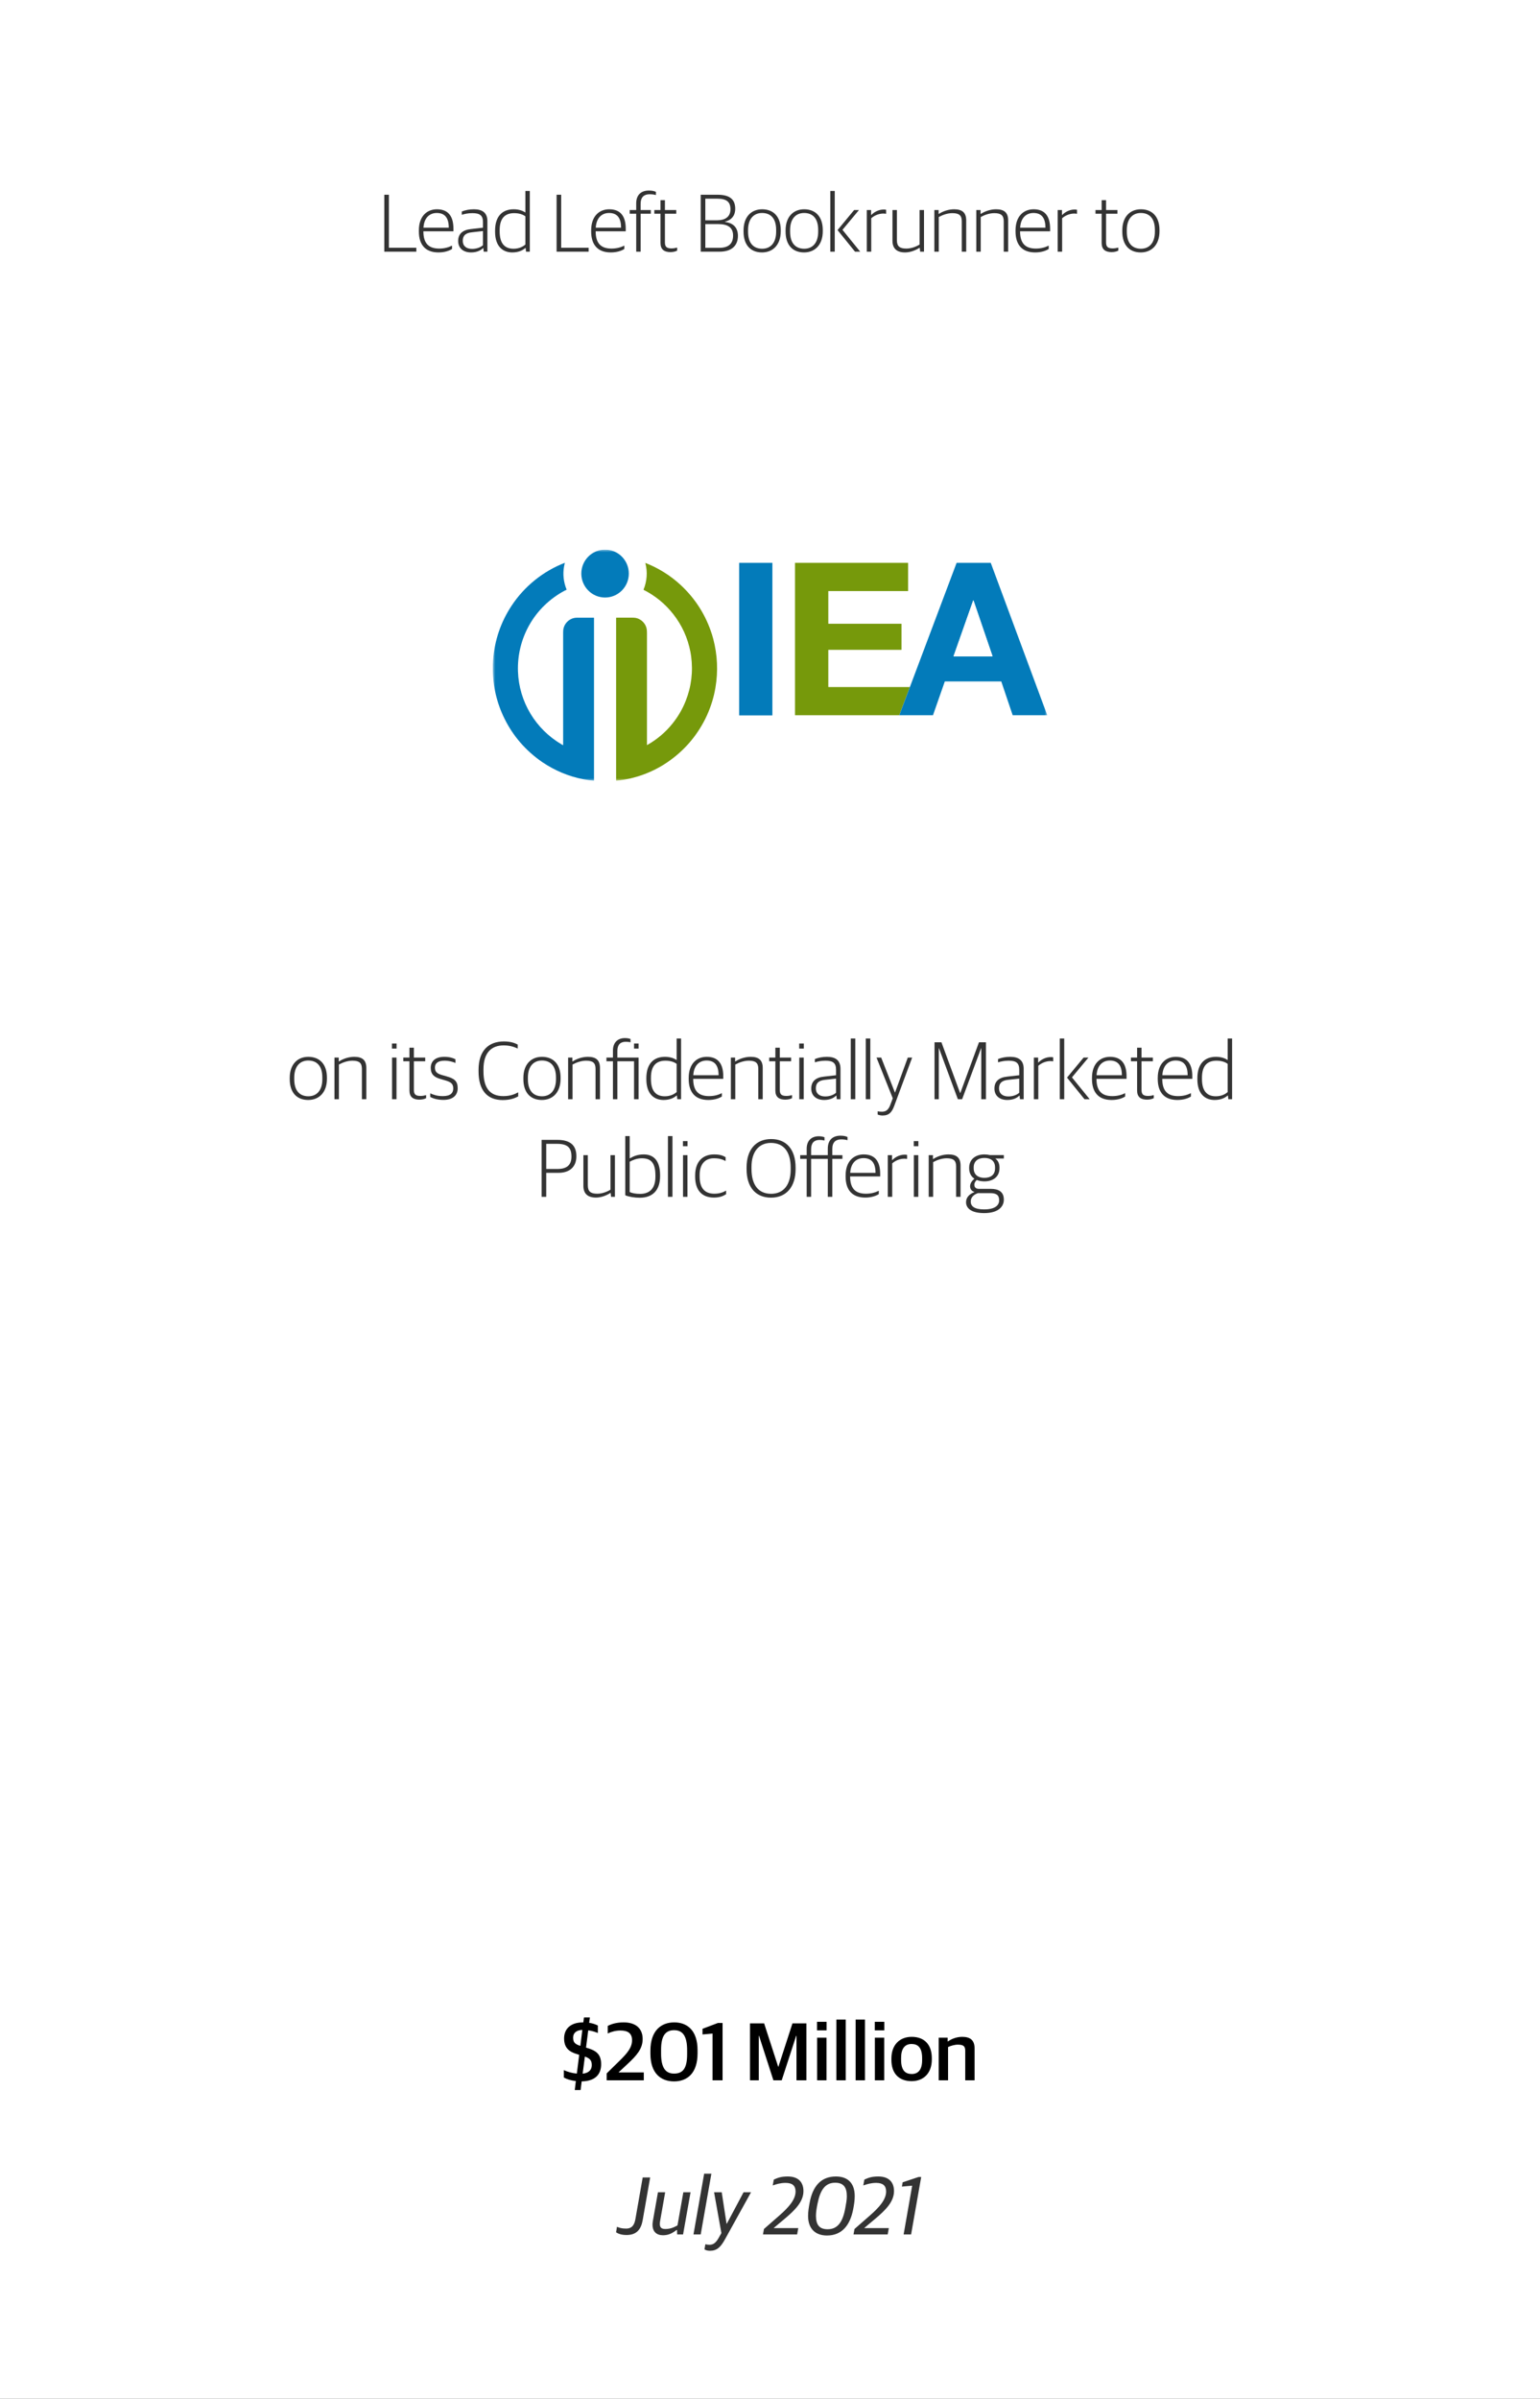 <svg width="300" height="467" viewBox="0 0 300 467" fill="none" xmlns="http://www.w3.org/2000/svg">
<rect x="0" y="0" width="300" height="467" fill="#333333" stroke="none"/>
<g clip-path="url(#clip0_1823_618)">
<rect width="300" height="467" fill="white"/>
<path d="M74.864 49V37.912H75.76V48.232H81.104V49H74.864ZM85.421 49.144C82.877 49.144 81.597 47.656 81.597 45.048V44.856C81.597 42.04 83.213 40.744 85.117 40.744C87.325 40.744 88.333 42.104 88.333 44.536V45.032H82.477C82.477 47.368 83.501 48.392 85.549 48.392C86.637 48.392 87.405 48.136 88.061 47.816V48.472C87.565 48.792 86.669 49.144 85.421 49.144ZM85.085 41.464C83.805 41.464 82.621 42.264 82.493 44.328H87.421C87.421 42.424 86.669 41.464 85.085 41.464ZM91.765 49.144C90.277 49.144 89.253 48.344 89.253 46.92C89.253 45.528 90.117 44.776 91.701 44.6L94.085 44.328V43.272C94.085 41.912 93.461 41.496 92.005 41.496C91.205 41.496 90.533 41.64 89.957 41.816V41.176C90.661 40.904 91.413 40.744 92.325 40.744C94.005 40.744 94.949 41.448 94.949 43.08V49H94.229L94.149 48.296H94.101C93.701 48.712 92.949 49.144 91.765 49.144ZM91.973 48.456C92.901 48.456 93.669 48.12 94.085 47.736V44.984L91.925 45.224C90.709 45.352 90.149 45.848 90.149 46.888C90.149 47.896 90.853 48.456 91.973 48.456ZM99.786 49.144C98.074 49.144 96.442 48.104 96.442 45.096V44.92C96.442 41.992 97.962 40.744 100.058 40.744C101.13 40.744 101.85 41.048 102.346 41.368V37.176H103.21V49H102.474L102.394 48.28H102.346C101.77 48.776 100.97 49.144 99.786 49.144ZM100.042 48.424C101.098 48.424 101.834 48.04 102.346 47.608V42.12C101.882 41.752 101.098 41.496 100.17 41.496C98.458 41.496 97.338 42.392 97.338 44.808V45.064C97.338 47.544 98.442 48.424 100.042 48.424ZM108.427 49V37.912H109.323V48.232H114.667V49H108.427ZM118.984 49.144C116.44 49.144 115.16 47.656 115.16 45.048V44.856C115.16 42.04 116.776 40.744 118.68 40.744C120.888 40.744 121.896 42.104 121.896 44.536V45.032H116.04C116.04 47.368 117.064 48.392 119.112 48.392C120.2 48.392 120.968 48.136 121.624 47.816V48.472C121.128 48.792 120.232 49.144 118.984 49.144ZM118.648 41.464C117.368 41.464 116.184 42.264 116.056 44.328H120.984C120.984 42.424 120.232 41.464 118.648 41.464ZM123.935 49V41.608H122.671V40.888H123.935V39.624C123.935 37.864 124.959 37.096 126.415 37.096C127.039 37.096 127.471 37.208 127.775 37.352V37.976C127.503 37.896 127.103 37.816 126.559 37.816C125.487 37.816 124.799 38.344 124.799 39.688V40.888H126.783V41.608H124.799V49H123.935ZM130.604 49.08C129.372 49.08 128.668 48.552 128.668 47.304V41.608H127.468V40.888H128.668V38.968H129.532V40.888H131.74V41.608H129.532V47.176C129.532 48.008 129.82 48.36 130.828 48.36C131.18 48.36 131.58 48.296 131.916 48.2V48.792C131.628 48.936 131.228 49.08 130.604 49.08ZM136.505 49V37.912H139.769C142.217 37.912 143.225 38.856 143.225 40.648C143.225 41.992 142.489 42.84 141.241 43.16V43.208C142.569 43.368 143.753 44.088 143.753 45.912C143.753 47.816 142.537 49 140.153 49H136.505ZM137.401 48.248H140.105C141.881 48.248 142.809 47.48 142.809 45.864C142.809 44.232 141.721 43.624 139.881 43.624H137.401V48.248ZM137.401 42.888H139.689C141.177 42.888 142.297 42.28 142.297 40.744C142.297 39.24 141.481 38.68 139.705 38.68H137.401V42.888ZM148.447 49.144C146.255 49.144 144.847 47.736 144.847 45.08V44.856C144.847 42.2 146.367 40.744 148.463 40.744C150.655 40.744 152.095 42.152 152.095 44.808V45.016C152.095 47.672 150.559 49.144 148.447 49.144ZM148.479 48.424C150.095 48.424 151.199 47.304 151.199 45.096V44.776C151.199 42.376 150.015 41.464 148.447 41.464C146.831 41.464 145.727 42.616 145.727 44.776V45.112C145.727 47.48 146.911 48.424 148.479 48.424ZM156.635 49.144C154.443 49.144 153.035 47.736 153.035 45.08V44.856C153.035 42.2 154.555 40.744 156.651 40.744C158.843 40.744 160.283 42.152 160.283 44.808V45.016C160.283 47.672 158.747 49.144 156.635 49.144ZM156.667 48.424C158.283 48.424 159.387 47.304 159.387 45.096V44.776C159.387 42.376 158.203 41.464 156.635 41.464C155.019 41.464 153.915 42.616 153.915 44.776V45.112C153.915 47.48 155.099 48.424 156.667 48.424ZM161.75 49V37.176H162.614V49H161.75ZM166.566 49L163.158 44.792L166.39 40.888H167.334L164.118 44.744L167.574 49H166.566ZM168.86 49V40.888H169.692V41.848H169.74C170.236 41.32 171.132 40.792 172.14 40.792C172.316 40.792 172.524 40.808 172.62 40.84V41.624C172.444 41.592 172.22 41.576 172.076 41.576C171.164 41.576 170.3 41.976 169.724 42.488V49H168.86ZM176.306 49.144C174.754 49.144 173.858 48.424 173.858 46.872V40.888H174.722V46.744C174.722 47.944 175.25 48.392 176.546 48.392C177.442 48.392 178.338 48.088 179.138 47.608V40.888H180.002V49H179.25L179.17 48.248H179.122C178.258 48.792 177.266 49.144 176.306 49.144ZM182.016 49V40.888H182.848V41.64H182.896C183.76 41.08 184.848 40.744 185.872 40.744C187.424 40.744 188.224 41.368 188.224 42.92V49H187.36V43.096C187.36 41.944 186.864 41.496 185.52 41.496C184.64 41.496 183.696 41.8 182.88 42.248V49H182.016ZM190.188 49V40.888H191.02V41.64H191.068C191.932 41.08 193.02 40.744 194.044 40.744C195.596 40.744 196.396 41.368 196.396 42.92V49H195.532V43.096C195.532 41.944 195.036 41.496 193.692 41.496C192.812 41.496 191.868 41.8 191.052 42.248V49H190.188ZM201.656 49.144C199.112 49.144 197.832 47.656 197.832 45.048V44.856C197.832 42.04 199.448 40.744 201.352 40.744C203.56 40.744 204.568 42.104 204.568 44.536V45.032H198.712C198.712 47.368 199.736 48.392 201.784 48.392C202.872 48.392 203.64 48.136 204.296 47.816V48.472C203.8 48.792 202.904 49.144 201.656 49.144ZM201.32 41.464C200.04 41.464 198.856 42.264 198.728 44.328H203.656C203.656 42.424 202.904 41.464 201.32 41.464ZM206.047 49V40.888H206.879V41.848H206.927C207.423 41.32 208.319 40.792 209.327 40.792C209.503 40.792 209.711 40.808 209.807 40.84V41.624C209.631 41.592 209.407 41.576 209.263 41.576C208.351 41.576 207.487 41.976 206.911 42.488V49H206.047ZM216.542 49.08C215.31 49.08 214.606 48.552 214.606 47.304V41.608H213.406V40.888H214.606V38.968H215.47V40.888H217.678V41.608H215.47V47.176C215.47 48.008 215.758 48.36 216.766 48.36C217.118 48.36 217.518 48.296 217.854 48.2V48.792C217.566 48.936 217.166 49.08 216.542 49.08ZM222.228 49.144C220.036 49.144 218.628 47.736 218.628 45.08V44.856C218.628 42.2 220.148 40.744 222.244 40.744C224.436 40.744 225.876 42.152 225.876 44.808V45.016C225.876 47.672 224.34 49.144 222.228 49.144ZM222.26 48.424C223.876 48.424 224.98 47.304 224.98 45.096V44.776C224.98 42.376 223.796 41.464 222.228 41.464C220.612 41.464 219.508 42.616 219.508 44.776V45.112C219.508 47.48 220.692 48.424 222.26 48.424Z" fill="black" fill-opacity="0.8"/>
<path d="M122.063 435.112C121.135 435.112 120.479 434.904 120.015 434.584L120.191 433.512C120.639 433.704 121.119 433.864 121.951 433.864C123.167 433.864 123.599 433.096 123.791 431.96L125.199 423.912H126.655L125.199 432.216C124.895 433.944 124.079 435.112 122.063 435.112ZM129.148 435.16C127.9 435.16 127.132 434.456 127.116 433.16C127.116 432.936 127.132 432.68 127.18 432.408L128.172 426.792H129.58L128.604 432.328C128.556 432.568 128.54 432.776 128.54 432.968C128.54 433.608 128.812 433.944 129.596 433.944C130.396 433.944 131.084 433.752 131.98 433.24L133.116 426.792H134.524L133.068 435H131.916L131.884 434.136H131.804C130.94 434.792 130.22 435.16 129.148 435.16ZM135.093 435L137.173 423.176H138.581L136.501 435H135.093ZM138.306 438.184C137.826 438.184 137.458 438.056 137.234 437.912L137.41 436.904C137.618 436.968 137.874 437.016 138.194 437.016C138.946 437.016 139.442 436.648 139.986 435.704L140.53 434.744L139.106 426.792H140.594L141.538 432.92H141.586L144.85 426.792H146.306L141.218 435.976C140.37 437.512 139.618 438.184 138.306 438.184ZM148.629 435L148.821 433.944L151.877 431.272C153.605 429.752 154.981 428.232 154.981 426.648C154.981 425.512 154.357 424.968 153.029 424.968C152.053 424.968 151.269 425.208 150.533 425.464L150.741 424.328C151.525 423.96 152.197 423.72 153.461 423.72C155.621 423.72 156.517 424.936 156.517 426.568C156.517 428.648 154.853 430.28 152.837 431.976L150.757 433.72V433.768H155.509L155.285 435H148.629ZM161.096 435.208C158.936 435.208 157.416 433.992 157.416 431.384C157.416 430.584 157.56 429.688 157.72 428.84C158.312 425.592 159.96 423.72 162.84 423.72C165.096 423.72 166.504 424.952 166.504 427.544C166.504 428.376 166.376 429.192 166.232 429.96C165.64 433.192 164.04 435.208 161.096 435.208ZM161.224 433.992C163.176 433.992 164.168 432.6 164.664 429.896C164.824 429.016 164.968 428.264 164.968 427.576C164.968 425.848 164.344 424.936 162.696 424.936C160.744 424.936 159.784 426.344 159.256 429.032C159.08 429.896 158.952 430.664 158.952 431.352C158.952 433.08 159.576 433.992 161.224 433.992ZM166.269 435L166.461 433.944L169.517 431.272C171.245 429.752 172.621 428.232 172.621 426.648C172.621 425.512 171.997 424.968 170.669 424.968C169.693 424.968 168.909 425.208 168.173 425.464L168.381 424.328C169.165 423.96 169.837 423.72 171.101 423.72C173.261 423.72 174.157 424.936 174.157 426.568C174.157 428.648 172.493 430.28 170.477 431.976L168.397 433.72V433.768H173.149L172.925 435H166.269ZM176.031 435L177.695 425.512L175.695 425.688L175.839 424.856L178.943 423.816H179.455L177.487 435H176.031Z" fill="black" fill-opacity="0.8"/>
<path d="M111.969 406.888L112.177 405.144C111.201 405.032 110.417 404.776 109.841 404.456V403.016C110.577 403.352 111.441 403.608 112.369 403.688L112.833 400.04L112.497 399.928C110.849 399.464 109.889 398.664 109.889 396.84C109.889 395.032 111.105 393.72 113.569 393.72H113.633L113.761 392.76H114.913L114.769 393.8C115.521 393.912 116.033 394.12 116.465 394.328V395.784C115.953 395.576 115.345 395.368 114.593 395.272L114.161 398.632C116.129 399.176 117.105 399.896 117.105 401.864C117.105 403.896 115.905 405.16 113.313 405.208L113.105 406.888H111.969ZM115.281 402.04C115.281 401.176 114.977 400.744 113.937 400.376L113.505 403.704C114.737 403.576 115.281 402.936 115.281 402.04ZM111.649 396.664C111.649 397.528 111.905 397.928 113.057 398.296L113.441 395.192C112.289 395.224 111.649 395.784 111.649 396.664ZM118.183 405V403.656L120.695 401.192C122.215 399.704 123.127 398.616 123.127 397.192C123.127 395.864 122.327 395.304 120.887 395.304C119.895 395.304 119.047 395.56 118.391 395.88V394.408C119.175 394.008 120.151 393.72 121.495 393.72C123.863 393.72 125.191 394.92 125.191 396.952C125.191 398.84 124.087 400.12 122.167 401.896L120.535 403.416V403.464H125.415V405H118.183ZM131.312 405.208C128.736 405.208 126.704 403.64 126.704 399.816V399.24C126.704 395.224 128.88 393.72 131.344 393.72C133.824 393.72 135.888 395.224 135.888 399.144V399.72C135.888 403.672 133.84 405.208 131.312 405.208ZM131.312 403.688C133.088 403.688 133.856 402.6 133.856 399.912V399.144C133.856 396.504 133.088 395.24 131.328 395.24C129.568 395.24 128.784 396.424 128.784 399.032V399.816C128.784 402.408 129.552 403.688 131.312 403.688ZM138.806 405V395.896L136.854 396.072V394.968L139.862 393.832H140.758V405H138.806ZM146.104 405V393.912H148.856L151.592 402.344H151.64L154.376 393.912H157.096V405H155.16V396.344H155.096L152.28 405H150.664L147.864 396.328H147.816V405H146.104ZM159.179 405V396.696H161.003V405H159.179ZM159.163 395.272V393.608H161.019V395.272H159.163ZM162.929 405V393.176H164.753V405H162.929ZM166.679 405V393.176H168.503V405H166.679ZM170.429 405V396.696H172.253V405H170.429ZM170.413 395.272V393.608H172.269V395.272H170.413ZM177.587 405.16C175.075 405.16 173.651 403.624 173.651 401.016V400.76C173.651 398.088 175.267 396.536 177.603 396.536C180.083 396.536 181.523 398.056 181.523 400.696V400.936C181.523 403.624 179.907 405.16 177.587 405.16ZM177.619 403.768C178.883 403.768 179.635 402.904 179.635 401.096V400.68C179.635 398.52 178.723 397.928 177.571 397.928C176.275 397.928 175.539 398.824 175.539 400.616V401.016C175.539 403.176 176.451 403.768 177.619 403.768ZM182.865 405V396.696H184.609V397.416H184.689C185.393 396.904 186.417 396.536 187.441 396.536C189.041 396.536 189.857 397.208 189.857 398.824V405H188.033V399.272C188.033 398.408 187.745 398.056 186.593 398.056C185.953 398.056 185.201 398.28 184.689 398.52V405H182.865Z" fill="black"/>
<path d="M60.041 214.144C57.849 214.144 56.441 212.736 56.441 210.08V209.856C56.441 207.2 57.961 205.744 60.057 205.744C62.249 205.744 63.689 207.152 63.689 209.808V210.016C63.689 212.672 62.153 214.144 60.041 214.144ZM60.073 213.424C61.689 213.424 62.793 212.304 62.793 210.096V209.776C62.793 207.376 61.609 206.464 60.041 206.464C58.425 206.464 57.321 207.616 57.321 209.776V210.112C57.321 212.48 58.505 213.424 60.073 213.424ZM65.156 214V205.888H65.988V206.64H66.036C66.9 206.08 67.988 205.744 69.012 205.744C70.564 205.744 71.364 206.368 71.364 207.92V214H70.5V208.096C70.5 206.944 70.004 206.496 68.66 206.496C67.78 206.496 66.836 206.8 66.02 207.248V214H65.156ZM76.376 214V205.888H77.24V214H76.376ZM76.36 204.144V203.152H77.256V204.144H76.36ZM81.698 214.08C80.466 214.08 79.762 213.552 79.762 212.304V206.608H78.562V205.888H79.762V203.968H80.626V205.888H82.834V206.608H80.626V212.176C80.626 213.008 80.914 213.36 81.922 213.36C82.274 213.36 82.674 213.296 83.01 213.2V213.792C82.722 213.936 82.322 214.08 81.698 214.08ZM86.375 214.128C85.287 214.128 84.423 213.888 83.815 213.552V212.848C84.471 213.136 85.127 213.392 86.279 213.392C87.751 213.392 88.295 212.784 88.295 211.92C88.295 210.992 87.863 210.656 86.711 210.32L85.831 210.064C84.631 209.728 83.911 209.2 83.911 207.888C83.911 206.624 84.775 205.744 86.551 205.744C87.591 205.744 88.279 205.984 88.727 206.224V206.944C88.231 206.704 87.431 206.496 86.599 206.496C85.351 206.496 84.727 206.976 84.727 207.824C84.727 208.656 85.111 209.008 86.119 209.296L87.015 209.552C88.487 209.968 89.159 210.448 89.159 211.856C89.159 213.232 88.231 214.128 86.375 214.128ZM97.928 214.16C94.888 214.16 93.224 212.24 93.224 208.576V208.288C93.224 204.48 95.224 202.752 98.152 202.752C99.4 202.752 100.2 203.008 100.856 203.36V204.128C100.072 203.776 99.272 203.52 98.104 203.52C95.704 203.52 94.184 204.976 94.184 208.144V208.576C94.184 211.68 95.336 213.392 98.04 213.392C99.464 213.392 100.264 213.008 100.952 212.656V213.44C100.296 213.808 99.368 214.16 97.928 214.16ZM105.557 214.144C103.365 214.144 101.957 212.736 101.957 210.08V209.856C101.957 207.2 103.477 205.744 105.573 205.744C107.765 205.744 109.205 207.152 109.205 209.808V210.016C109.205 212.672 107.669 214.144 105.557 214.144ZM105.589 213.424C107.205 213.424 108.309 212.304 108.309 210.096V209.776C108.309 207.376 107.125 206.464 105.557 206.464C103.941 206.464 102.837 207.616 102.837 209.776V210.112C102.837 212.48 104.021 213.424 105.589 213.424ZM110.672 214V205.888H111.504V206.64H111.552C112.416 206.08 113.504 205.744 114.528 205.744C116.08 205.744 116.88 206.368 116.88 207.92V214H116.016V208.096C116.016 206.944 115.52 206.496 114.176 206.496C113.296 206.496 112.352 206.8 111.536 207.248V214H110.672ZM119.404 214V206.608H118.14V205.888H119.404V204.528C119.404 202.88 120.412 202.096 121.74 202.096C122.252 202.096 122.556 202.176 122.828 202.272V202.912C122.572 202.848 122.316 202.816 121.884 202.816C120.892 202.816 120.268 203.344 120.268 204.592V205.888H124.396V214H123.516V206.608H120.268V214H119.404ZM123.516 204.144V203.152H124.396V204.144H123.516ZM129.254 214.144C127.542 214.144 125.91 213.104 125.91 210.096V209.92C125.91 206.992 127.43 205.744 129.526 205.744C130.598 205.744 131.318 206.048 131.814 206.368V202.176H132.678V214H131.942L131.862 213.28H131.814C131.238 213.776 130.438 214.144 129.254 214.144ZM129.51 213.424C130.566 213.424 131.302 213.04 131.814 212.608V207.12C131.35 206.752 130.566 206.496 129.638 206.496C127.926 206.496 126.806 207.392 126.806 209.808V210.064C126.806 212.544 127.91 213.424 129.51 213.424ZM137.984 214.144C135.44 214.144 134.16 212.656 134.16 210.048V209.856C134.16 207.04 135.776 205.744 137.68 205.744C139.888 205.744 140.896 207.104 140.896 209.536V210.032H135.04C135.04 212.368 136.064 213.392 138.112 213.392C139.2 213.392 139.968 213.136 140.624 212.816V213.472C140.128 213.792 139.232 214.144 137.984 214.144ZM137.648 206.464C136.368 206.464 135.184 207.264 135.056 209.328H139.984C139.984 207.424 139.232 206.464 137.648 206.464ZM142.375 214V205.888H143.207V206.64H143.255C144.119 206.08 145.207 205.744 146.231 205.744C147.783 205.744 148.583 206.368 148.583 207.92V214H147.719V208.096C147.719 206.944 147.223 206.496 145.879 206.496C144.999 206.496 144.055 206.8 143.239 207.248V214H142.375ZM152.979 214.08C151.747 214.08 151.043 213.552 151.043 212.304V206.608H149.843V205.888H151.043V203.968H151.907V205.888H154.115V206.608H151.907V212.176C151.907 213.008 152.195 213.36 153.203 213.36C153.555 213.36 153.955 213.296 154.291 213.2V213.792C154.003 213.936 153.603 214.08 152.979 214.08ZM155.704 214V205.888H156.568V214H155.704ZM155.688 204.144V203.152H156.584V204.144H155.688ZM160.546 214.144C159.058 214.144 158.034 213.344 158.034 211.92C158.034 210.528 158.898 209.776 160.482 209.6L162.866 209.328V208.272C162.866 206.912 162.242 206.496 160.786 206.496C159.986 206.496 159.314 206.64 158.738 206.816V206.176C159.442 205.904 160.194 205.744 161.106 205.744C162.786 205.744 163.73 206.448 163.73 208.08V214H163.01L162.93 213.296H162.882C162.482 213.712 161.73 214.144 160.546 214.144ZM160.754 213.456C161.682 213.456 162.45 213.12 162.866 212.736V209.984L160.706 210.224C159.49 210.352 158.93 210.848 158.93 211.888C158.93 212.896 159.634 213.456 160.754 213.456ZM165.735 214V202.176H166.615V214H165.735ZM168.657 214V202.176H169.537V214H168.657ZM171.931 217.168C171.579 217.168 171.195 217.088 170.971 216.976V216.352C171.195 216.4 171.499 216.432 171.803 216.432C172.651 216.432 173.083 216 173.419 215.136L173.915 213.824L170.747 205.888H171.659L174.331 212.688H174.363L176.843 205.888H177.691L174.219 215.248C173.755 216.512 173.211 217.168 171.931 217.168ZM182.052 214V202.912H183.396L187.028 212.784H187.076L190.708 202.912H192.068V214H191.156V204.064H191.124L187.428 214H186.596L182.916 204.064H182.884V214H182.052ZM196.233 214.144C194.745 214.144 193.721 213.344 193.721 211.92C193.721 210.528 194.585 209.776 196.169 209.6L198.553 209.328V208.272C198.553 206.912 197.929 206.496 196.473 206.496C195.673 206.496 195.001 206.64 194.425 206.816V206.176C195.129 205.904 195.881 205.744 196.793 205.744C198.473 205.744 199.417 206.448 199.417 208.08V214H198.697L198.617 213.296H198.569C198.169 213.712 197.417 214.144 196.233 214.144ZM196.441 213.456C197.369 213.456 198.137 213.12 198.553 212.736V209.984L196.393 210.224C195.177 210.352 194.617 210.848 194.617 211.888C194.617 212.896 195.321 213.456 196.441 213.456ZM201.406 214V205.888H202.238V206.848H202.286C202.782 206.32 203.678 205.792 204.686 205.792C204.862 205.792 205.07 205.808 205.166 205.84V206.624C204.99 206.592 204.766 206.576 204.622 206.576C203.71 206.576 202.846 206.976 202.27 207.488V214H201.406ZM206.453 214V202.176H207.317V214H206.453ZM211.269 214L207.861 209.792L211.093 205.888H212.037L208.821 209.744L212.277 214H211.269ZM216.546 214.144C214.002 214.144 212.722 212.656 212.722 210.048V209.856C212.722 207.04 214.338 205.744 216.242 205.744C218.45 205.744 219.458 207.104 219.458 209.536V210.032H213.602C213.602 212.368 214.626 213.392 216.674 213.392C217.762 213.392 218.53 213.136 219.186 212.816V213.472C218.69 213.792 217.794 214.144 216.546 214.144ZM216.21 206.464C214.93 206.464 213.746 207.264 213.618 209.328H218.546C218.546 207.424 217.794 206.464 216.21 206.464ZM223.448 214.08C222.216 214.08 221.512 213.552 221.512 212.304V206.608H220.312V205.888H221.512V203.968H222.376V205.888H224.584V206.608H222.376V212.176C222.376 213.008 222.664 213.36 223.672 213.36C224.024 213.36 224.424 213.296 224.76 213.2V213.792C224.472 213.936 224.072 214.08 223.448 214.08ZM229.359 214.144C226.815 214.144 225.535 212.656 225.535 210.048V209.856C225.535 207.04 227.151 205.744 229.055 205.744C231.263 205.744 232.271 207.104 232.271 209.536V210.032H226.415C226.415 212.368 227.439 213.392 229.487 213.392C230.575 213.392 231.343 213.136 231.999 212.816V213.472C231.503 213.792 230.607 214.144 229.359 214.144ZM229.023 206.464C227.743 206.464 226.559 207.264 226.431 209.328H231.359C231.359 207.424 230.607 206.464 229.023 206.464ZM236.598 214.144C234.886 214.144 233.254 213.104 233.254 210.096V209.92C233.254 206.992 234.774 205.744 236.87 205.744C237.942 205.744 238.662 206.048 239.158 206.368V202.176H240.022V214H239.286L239.206 213.28H239.158C238.582 213.776 237.782 214.144 236.598 214.144ZM236.854 213.424C237.91 213.424 238.646 213.04 239.158 212.608V207.12C238.694 206.752 237.91 206.496 236.982 206.496C235.27 206.496 234.15 207.392 234.15 209.808V210.064C234.15 212.544 235.254 213.424 236.854 213.424ZM105.513 233V221.912H108.585C111.209 221.912 112.281 223.08 112.281 225.096C112.281 227.176 110.969 228.328 108.777 228.328H106.409V233H105.513ZM106.409 227.576H108.601C110.505 227.576 111.321 226.744 111.321 225.16C111.321 223.496 110.633 222.68 108.505 222.68H106.409V227.576ZM116.096 233.144C114.544 233.144 113.648 232.424 113.648 230.872V224.888H114.512V230.744C114.512 231.944 115.039 232.392 116.336 232.392C117.232 232.392 118.128 232.088 118.928 231.608V224.888H119.792V233H119.04L118.96 232.248H118.912C118.048 232.792 117.056 233.144 116.096 233.144ZM124.637 233.176C123.629 233.176 122.493 233 121.805 232.696V221.176H122.669V225.496H122.733C123.373 225.112 124.189 224.744 125.405 224.744C127.085 224.744 128.589 225.672 128.589 228.792V228.984C128.589 231.72 127.133 233.176 124.637 233.176ZM124.701 232.424C126.381 232.424 127.677 231.544 127.677 229.096V228.84C127.677 226.28 126.733 225.496 125.021 225.496C124.029 225.496 123.181 225.88 122.669 226.168V232.072C123.149 232.28 123.773 232.424 124.701 232.424ZM130.118 233V221.176H130.998V233H130.118ZM133.056 233V224.888H133.92V233H133.056ZM133.04 223.144V222.152H133.936V223.144H133.04ZM139.066 233.144C136.698 233.144 135.418 231.672 135.418 229.064V228.856C135.418 225.992 137.034 224.744 139.114 224.744C140.154 224.744 140.778 224.936 141.354 225.288V226.024C140.666 225.688 140.106 225.496 139.049 225.496C137.466 225.496 136.298 226.52 136.298 228.728V229.048C136.298 231.224 137.21 232.392 139.161 232.392C140.298 232.392 141.002 232.04 141.45 231.784V232.488C140.922 232.824 140.25 233.144 139.066 233.144ZM150.203 233.16C147.275 233.16 145.435 231.192 145.435 227.576V227.32C145.435 223.784 147.275 221.752 150.235 221.752C153.147 221.752 154.987 223.72 154.987 227.336V227.592C154.987 231.096 153.147 233.16 150.203 233.16ZM150.219 232.408C152.683 232.408 154.027 230.6 154.027 227.72V227.336C154.027 224.328 152.763 222.52 150.187 222.504C147.771 222.504 146.395 224.296 146.395 227.176V227.56C146.395 230.568 147.659 232.408 150.219 232.408ZM157.146 233V225.608H155.882V224.888H157.146V223.64C157.146 221.992 158.154 221.208 159.482 221.208C160.026 221.208 160.346 221.304 160.618 221.4V222.04C160.362 221.976 160.074 221.928 159.626 221.928C158.634 221.928 158.01 222.472 158.01 223.72V224.888H161.258V223.624C161.258 221.864 162.282 221.096 163.738 221.096C164.362 221.096 164.81 221.208 165.098 221.352V221.976C164.826 221.896 164.426 221.816 163.882 221.816C162.81 221.816 162.138 222.344 162.138 223.688V224.888H164.106V225.608H162.138V233H161.258V225.608H158.01V233H157.146ZM168.554 233.144C166.01 233.144 164.73 231.656 164.73 229.048V228.856C164.73 226.04 166.346 224.744 168.25 224.744C170.458 224.744 171.466 226.104 171.466 228.536V229.032H165.61C165.61 231.368 166.634 232.392 168.682 232.392C169.77 232.392 170.538 232.136 171.194 231.816V232.472C170.698 232.792 169.802 233.144 168.554 233.144ZM168.218 225.464C166.938 225.464 165.754 226.264 165.626 228.328H170.554C170.554 226.424 169.802 225.464 168.218 225.464ZM172.946 233V224.888H173.778V225.848H173.826C174.322 225.32 175.218 224.792 176.226 224.792C176.402 224.792 176.61 224.808 176.706 224.84V225.624C176.53 225.592 176.306 225.576 176.161 225.576C175.25 225.576 174.386 225.976 173.81 226.488V233H172.946ZM178.024 233V224.888H178.888V233H178.024ZM178.008 223.144V222.152H178.904V223.144H178.008ZM180.914 233V224.888H181.746V225.64H181.794C182.658 225.08 183.746 224.744 184.77 224.744C186.322 224.744 187.122 225.368 187.122 226.92V233H186.258V227.096C186.258 225.944 185.762 225.496 184.418 225.496C183.538 225.496 182.594 225.8 181.778 226.248V233H180.914ZM191.728 236.168C189.232 236.168 188.192 235.24 188.192 234.04C188.192 233.064 188.912 232.424 189.808 232.088V232.04C189.36 231.928 188.976 231.528 188.976 230.952C188.976 230.44 189.28 229.912 189.824 229.48C189.2 229.064 188.8 228.392 188.8 227.464V227.32C188.8 225.704 190.048 224.744 191.776 224.744C192.16 224.744 192.512 224.792 192.848 224.872H195.552V225.544H193.888C194.416 225.928 194.704 226.504 194.704 227.288V227.432C194.704 229.112 193.44 229.992 191.76 229.992C191.216 229.992 190.72 229.896 190.288 229.72C190.016 229.944 189.808 230.28 189.808 230.648C189.808 231.144 190.112 231.448 190.704 231.448H193.04C194.48 231.448 195.552 231.992 195.552 233.544C195.552 234.936 194.448 236.168 191.728 236.168ZM191.696 235.448C193.856 235.448 194.64 234.648 194.64 233.672C194.64 232.632 194.048 232.28 192.912 232.28H190.512C189.712 232.552 189.104 233.08 189.104 233.928C189.104 234.808 189.792 235.448 191.696 235.448ZM191.76 229.304C193.04 229.304 193.84 228.68 193.84 227.464V227.272C193.84 226.008 193.008 225.432 191.76 225.432C190.496 225.432 189.68 226.088 189.68 227.256V227.448C189.68 228.68 190.528 229.304 191.76 229.304Z" fill="black" fill-opacity="0.8"/>
<g clip-path="url(#clip1_1823_618)">
<mask id="mask0_1823_618" style="mask-type:luminance" maskUnits="userSpaceOnUse" x="96" y="107" width="108" height="45">
<path d="M204 107H96V152H204V107Z" fill="white"/>
</mask>
<g mask="url(#mask0_1823_618)">
<path fill-rule="evenodd" clip-rule="evenodd" d="M122.498 111.664C122.498 114.239 120.426 116.327 117.871 116.327C115.316 116.327 113.244 114.239 113.244 111.664C113.244 109.088 115.316 107 117.871 107C120.426 107 122.498 109.088 122.498 111.664Z" fill="#037BBA"/>
<path fill-rule="evenodd" clip-rule="evenodd" d="M150.449 109.572C150.457 109.572 150.464 109.572 150.464 109.572V139.269C150.464 139.269 150.457 139.269 150.449 139.269H144.009C144.001 139.269 143.994 139.269 143.994 139.269V109.572C143.994 109.572 144.001 109.572 144.009 109.572H150.449Z" fill="#037BBA"/>
<path fill-rule="evenodd" clip-rule="evenodd" d="M177.244 133.751L175.177 139.243L154.902 139.242C154.885 139.242 154.871 139.228 154.871 139.211V109.592C154.871 109.579 154.878 109.572 154.891 109.572H176.882C176.896 109.572 176.903 109.579 176.903 109.593V115.059C176.903 115.069 176.897 115.075 176.887 115.075H161.379C161.368 115.075 161.359 115.084 161.359 115.095V121.392C161.359 121.415 161.377 121.433 161.4 121.433H175.6C175.615 121.433 175.622 121.441 175.622 121.455V126.482C175.622 126.503 175.611 126.514 175.59 126.514H161.379C161.366 126.514 161.359 126.52 161.359 126.534L161.359 133.728C161.359 133.74 161.369 133.751 161.382 133.751L177.244 133.751Z" fill="#76990B"/>
<path fill-rule="evenodd" clip-rule="evenodd" d="M109.677 145.07C109.696 145.08 109.705 145.074 109.705 145.053C109.706 137.883 109.706 130.617 109.704 123.253C109.704 122.896 109.721 122.628 109.754 122.448C109.956 121.377 110.824 120.5 111.891 120.3C112.071 120.266 112.326 120.25 112.656 120.252C113.755 120.257 114.769 120.258 115.696 120.254C115.708 120.254 115.718 120.264 115.718 120.277V151.978C115.718 151.994 115.71 152.001 115.694 152C114.996 151.938 114.304 151.84 113.619 151.704C110.752 151.137 108.095 150.027 105.648 148.375C105.403 148.21 105.176 148.049 104.966 147.892C101.892 145.603 99.568 142.741 97.993 139.306C96.581 136.226 95.919 132.935 96.008 129.435C96.015 129.147 96.029 128.86 96.05 128.573C96.335 124.692 97.535 121.146 99.652 117.935C102.147 114.149 105.784 111.217 110.007 109.575C110.025 109.568 110.033 109.574 110.029 109.594C109.981 109.813 109.923 110.032 109.885 110.253C109.615 111.791 109.777 113.295 110.371 114.765C110.381 114.79 110.374 114.808 110.35 114.819C110.219 114.878 110.09 114.941 109.963 115.01C107.114 116.541 104.733 118.818 103.13 121.647C101.558 124.422 100.795 127.538 100.904 130.72C101.108 136.637 104.345 141.962 109.404 144.919C109.495 144.973 109.586 145.023 109.677 145.07Z" fill="#037BBA"/>
<path fill-rule="evenodd" clip-rule="evenodd" d="M175.184 139.242L177.252 133.751L186.344 109.597C186.351 109.581 186.362 109.573 186.38 109.573L192.976 109.572C192.993 109.572 193.004 109.58 193.01 109.596L203.999 139.213C204.004 139.225 203.998 139.237 203.987 139.241C203.985 139.242 203.982 139.243 203.98 139.243L197.293 139.243C197.282 139.243 197.272 139.236 197.269 139.226L195.058 132.679C195.054 132.668 195.046 132.662 195.034 132.662H184.08C184.065 132.662 184.051 132.672 184.046 132.687L181.758 139.22C181.753 139.234 181.743 139.242 181.727 139.242L175.184 139.242ZM189.66 116.957C189.659 116.954 189.657 116.951 189.655 116.948L189.617 116.913C189.608 116.905 189.593 116.906 189.585 116.915C189.583 116.917 189.581 116.92 189.58 116.923L185.763 127.752C185.759 127.764 185.765 127.778 185.777 127.782C185.779 127.783 185.782 127.783 185.784 127.783H193.323C193.336 127.783 193.346 127.773 193.346 127.76C193.346 127.758 193.346 127.755 193.345 127.752L189.66 116.957Z" fill="#037BBA"/>
<path fill-rule="evenodd" clip-rule="evenodd" d="M126.037 145.044C126.053 145.047 126.067 145.044 126.081 145.037C128.005 143.949 129.647 142.559 131.006 140.865C132.091 139.514 132.946 138.049 133.572 136.469C134.679 133.678 135.033 130.775 134.636 127.762C134.599 127.484 134.554 127.206 134.5 126.927C133.97 124.189 132.859 121.74 131.166 119.577C129.599 117.575 127.669 115.993 125.377 114.831C125.364 114.824 125.358 114.808 125.364 114.795C126.035 113.149 126.179 111.345 125.719 109.631C125.716 109.623 125.718 109.614 125.724 109.606C125.731 109.599 125.74 109.596 125.749 109.6C128.254 110.588 130.58 112.023 132.553 113.848C135.46 116.536 137.51 119.769 138.703 123.547C138.787 123.815 138.867 124.09 138.941 124.374C139.766 127.507 139.91 130.672 139.372 133.869C139.067 135.684 138.525 137.462 137.745 139.205C137.627 139.468 137.505 139.726 137.378 139.978C135.651 143.405 133.208 146.201 130.047 148.367C127.07 150.407 123.62 151.638 120.056 152C120.04 152.002 120.025 151.99 120.024 151.973C120.023 151.972 120.023 151.971 120.023 151.97V120.275C120.023 120.259 120.031 120.252 120.046 120.252C121.092 120.252 122.14 120.251 123.188 120.249C123.496 120.248 123.745 120.27 123.935 120.314C124.96 120.552 125.798 121.423 125.978 122.455C126.014 122.661 126.031 122.941 126.031 123.296C126.028 130.539 126.028 137.785 126.03 145.036C126.03 145.04 126.033 145.044 126.037 145.044Z" fill="#76990B"/>
<path fill-rule="evenodd" clip-rule="evenodd" d="M189.659 116.949L193.353 127.755C193.357 127.766 193.35 127.78 193.339 127.784C193.336 127.785 193.334 127.785 193.331 127.785H185.772C185.76 127.785 185.75 127.775 185.75 127.762C185.75 127.759 185.751 127.757 185.751 127.755L189.578 116.914C189.583 116.902 189.596 116.896 189.608 116.9C189.61 116.901 189.613 116.903 189.615 116.905L189.653 116.94C189.656 116.942 189.658 116.945 189.659 116.949Z" fill="white"/>
</g>
</g>
</g>
<defs>
<clipPath id="clip0_1823_618">
<rect width="300" height="467" fill="white"/>
</clipPath>
<clipPath id="clip1_1823_618">
<rect width="108" height="45" fill="white" transform="translate(96 107)"/>
</clipPath>
</defs>
</svg>
